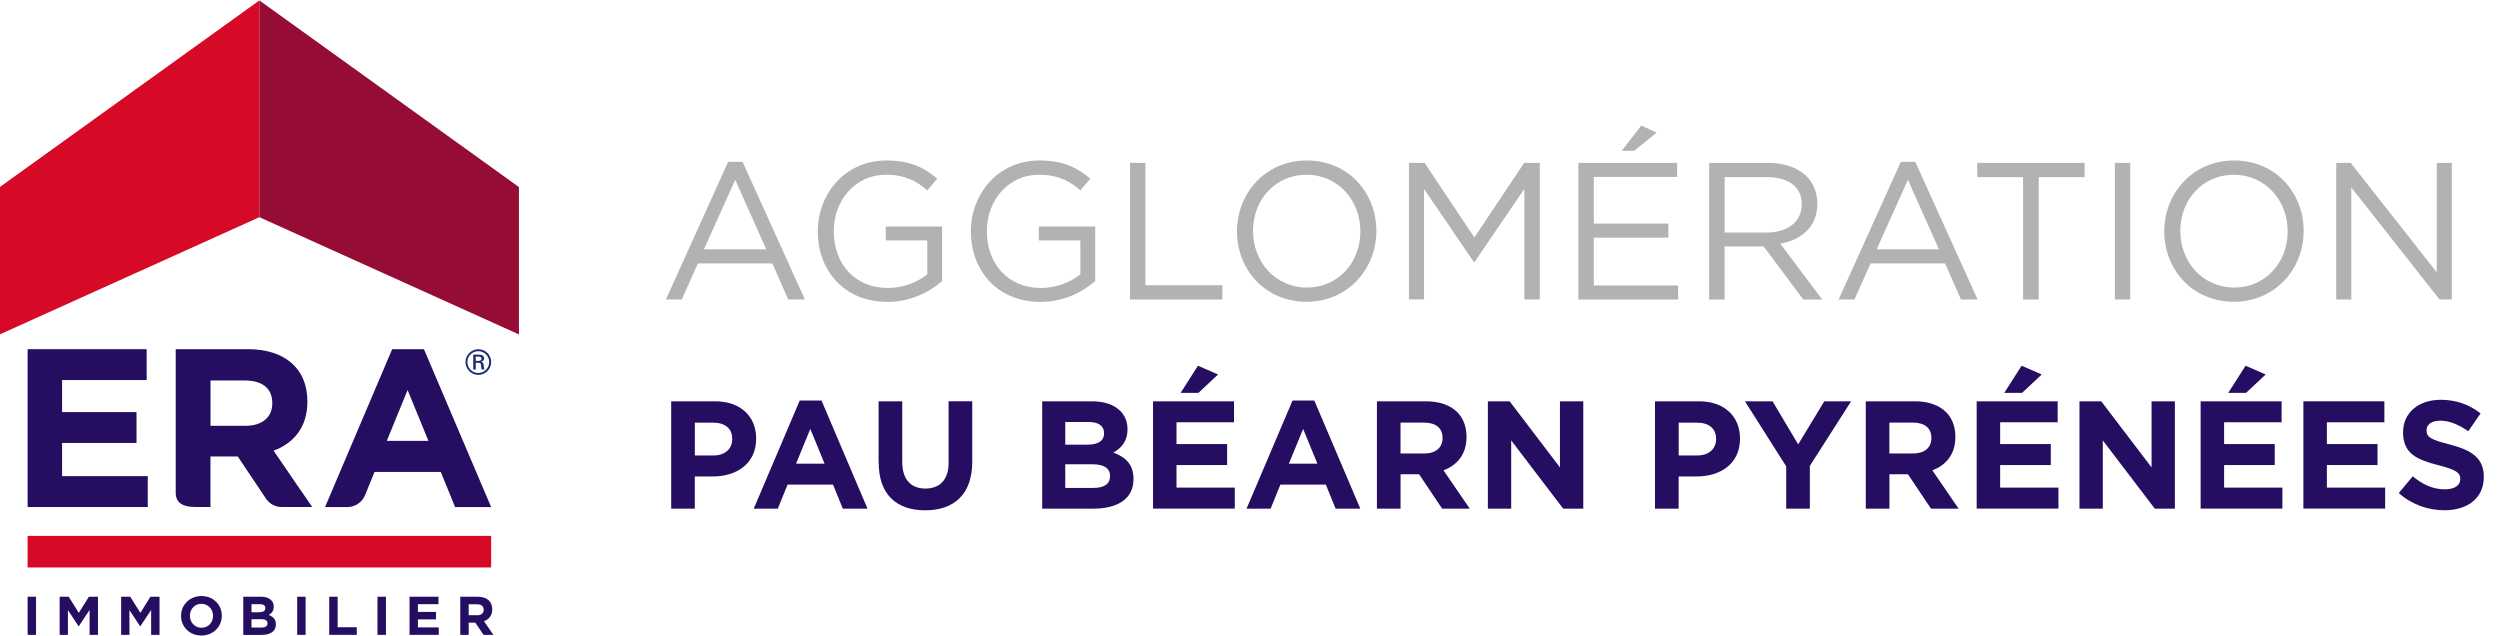 <?xml version="1.0" encoding="UTF-8"?>
<svg id="PAU" xmlns="http://www.w3.org/2000/svg" viewBox="0 0 480 122.1">
  <defs>
    <style>
      .cls-1 {
        isolation: isolate;
      }

      .cls-2 {
        fill: #1a2e71;
      }

      .cls-2, .cls-3, .cls-4, .cls-5, .cls-6 {
        stroke-width: 0px;
      }

      .cls-3 {
        fill: #250e62;
      }

      .cls-4 {
        fill: #d60926;
      }

      .cls-5 {
        fill: #b2b2b2;
      }

      .cls-6 {
        fill: #950d34;
      }
    </style>
  </defs>
  <g id="Groupe_22" data-name="Groupe 22">
    <g id="agglomération" class="cls-1">
      <g class="cls-1">
        <path class="cls-5" d="m139.81,31.08h2.77l11.96,26.42h-3.19l-3.07-6.93h-14.28l-3.11,6.93h-3.04l11.95-26.42Zm7.31,16.79l-5.96-13.34-6,13.34h11.96Z"/>
        <path class="cls-5" d="m157.02,44.46v-.08c0-7.2,5.28-13.57,13.15-13.57,4.42,0,7.16,1.27,9.78,3.49l-1.91,2.25c-2.02-1.76-4.27-3-7.98-3-5.81,0-9.97,4.91-9.97,10.76v.07c0,6.26,4.01,10.91,10.38,10.91,3,0,5.77-1.16,7.57-2.62v-6.52h-7.98v-2.66h10.83v10.46c-2.44,2.17-6.11,4.01-10.53,4.01-8.24,0-13.34-6-13.34-13.49Z"/>
        <path class="cls-5" d="m186.41,44.46v-.08c0-7.2,5.28-13.57,13.15-13.57,4.42,0,7.16,1.27,9.78,3.49l-1.91,2.25c-2.02-1.76-4.27-3-7.98-3-5.81,0-9.97,4.91-9.97,10.76v.07c0,6.26,4.01,10.91,10.38,10.91,3,0,5.77-1.16,7.57-2.62v-6.52h-7.98v-2.66h10.83v10.46c-2.44,2.17-6.11,4.01-10.53,4.01-8.24,0-13.34-6-13.34-13.49Z"/>
        <path class="cls-5" d="m216.96,31.27h2.96v23.5h14.77v2.74h-17.73v-26.23Z"/>
        <path class="cls-5" d="m237.5,44.46v-.08c0-7.23,5.43-13.57,13.42-13.57s13.34,6.26,13.34,13.49v.07c0,7.23-5.43,13.57-13.42,13.57s-13.34-6.26-13.34-13.49Zm23.69,0v-.08c0-5.96-4.35-10.83-10.34-10.83s-10.27,4.8-10.27,10.76v.07c0,5.96,4.35,10.83,10.34,10.83s10.27-4.8,10.27-10.76Z"/>
        <path class="cls-5" d="m270.52,31.27h3l9.56,14.32,9.56-14.32h3v26.23h-2.96v-21.25l-9.56,14.05h-.15l-9.56-14.02v21.21h-2.89v-26.23Z"/>
        <path class="cls-5" d="m303.05,31.27h18.96v2.7h-16v8.96h14.32v2.7h-14.32v9.18h16.19v2.7h-19.15v-26.23Zm12.07-7.16l2.96,1.35-4.31,3.49h-2.4l3.75-4.83Z"/>
        <path class="cls-5" d="m328.17,31.27h11.28c3.22,0,5.81.97,7.46,2.62,1.27,1.27,2.02,3.11,2.02,5.17v.08c0,4.35-3,6.9-7.12,7.65l8.06,10.72h-3.64l-7.61-10.19h-7.5v10.19h-2.96v-26.23Zm11.02,13.38c3.94,0,6.75-2.02,6.75-5.4v-.07c0-3.22-2.47-5.17-6.71-5.17h-8.1v10.64h8.06Z"/>
        <path class="cls-5" d="m364.97,31.08h2.77l11.96,26.42h-3.19l-3.07-6.93h-14.28l-3.11,6.93h-3.04l11.95-26.42Zm7.31,16.79l-5.96-13.34-6,13.34h11.95Z"/>
        <path class="cls-5" d="m388.44,34.01h-8.81v-2.74h20.61v2.74h-8.81v23.5h-3v-23.5Z"/>
        <path class="cls-5" d="m406.05,31.27h2.96v26.23h-2.96v-26.23Z"/>
        <path class="cls-5" d="m415.54,44.46v-.08c0-7.23,5.43-13.57,13.42-13.57s13.34,6.26,13.34,13.49v.07c0,7.23-5.43,13.57-13.42,13.57s-13.34-6.26-13.34-13.49Zm23.69,0v-.08c0-5.96-4.35-10.83-10.34-10.83s-10.27,4.8-10.27,10.76v.07c0,5.96,4.35,10.83,10.34,10.83s10.27-4.8,10.27-10.76Z"/>
        <path class="cls-5" d="m448.56,31.27h2.77l16.53,21.02v-21.02h2.89v26.23h-2.36l-16.94-21.51v21.51h-2.89v-26.23Z"/>
      </g>
    </g>
    <g id="Pau_Béarn_Pyrénées" data-name="Pau Béarn Pyrénées" class="cls-1">
      <g class="cls-1">
        <path class="cls-3" d="m128.87,77.05h8.42c4.92,0,7.89,2.92,7.89,7.13v.06c0,4.77-3.71,7.24-8.33,7.24h-3.45v6.18h-4.53v-20.61Zm8.13,10.4c2.27,0,3.59-1.35,3.59-3.12v-.06c0-2.03-1.41-3.12-3.68-3.12h-3.5v6.3h3.59Z"/>
        <path class="cls-3" d="m153.55,76.9h4.18l8.83,20.76h-4.74l-1.88-4.62h-8.72l-1.88,4.62h-4.62l8.83-20.76Zm4.77,12.13l-2.74-6.68-2.74,6.68h5.48Z"/>
        <path class="cls-3" d="m168.69,88.83v-11.78h4.54v11.66c0,3.36,1.68,5.09,4.45,5.09s4.45-1.68,4.45-4.95v-11.81h4.54v11.63c0,6.24-3.5,9.31-9.04,9.31s-8.92-3.09-8.92-9.16Z"/>
        <path class="cls-3" d="m200.11,77.05h9.57c2.36,0,4.21.65,5.39,1.83.94.94,1.41,2.09,1.41,3.5v.06c0,2.33-1.24,3.62-2.71,4.45,2.39.91,3.86,2.3,3.86,5.06v.06c0,3.77-3.06,5.65-7.72,5.65h-9.81v-20.61Zm8.6,8.33c2,0,3.27-.65,3.27-2.18v-.06c0-1.35-1.06-2.12-2.97-2.12h-4.48v4.36h4.18Zm1.21,8.3c2,0,3.21-.71,3.21-2.24v-.06c0-1.38-1.03-2.24-3.36-2.24h-5.24v4.54h5.39Z"/>
        <path class="cls-3" d="m221.38,77.05h15.55v4.03h-11.04v4.18h9.72v4.03h-9.72v4.33h11.19v4.03h-15.7v-20.61Zm8.63-6.83l3.86,1.68-3.77,3.53h-3.42l3.33-5.21Z"/>
        <path class="cls-3" d="m248.17,76.9h4.18l8.83,20.76h-4.74l-1.88-4.62h-8.72l-1.88,4.62h-4.62l8.83-20.76Zm4.77,12.13l-2.74-6.68-2.74,6.68h5.48Z"/>
        <path class="cls-3" d="m264.37,77.05h9.42c2.62,0,4.65.74,6.01,2.09,1.15,1.15,1.77,2.77,1.77,4.71v.06c0,3.33-1.8,5.42-4.42,6.39l5.04,7.36h-5.3l-4.42-6.6h-3.56v6.6h-4.54v-20.61Zm9.13,10.01c2.21,0,3.47-1.18,3.47-2.92v-.06c0-1.94-1.35-2.94-3.56-2.94h-4.51v5.92h4.59Z"/>
        <path class="cls-3" d="m285.67,77.05h4.18l9.66,12.69v-12.69h4.48v20.61h-3.86l-9.98-13.1v13.1h-4.48v-20.61Z"/>
        <path class="cls-3" d="m317.77,77.05h8.42c4.92,0,7.89,2.92,7.89,7.13v.06c0,4.77-3.71,7.24-8.33,7.24h-3.45v6.18h-4.54v-20.61Zm8.13,10.4c2.27,0,3.59-1.35,3.59-3.12v-.06c0-2.03-1.41-3.12-3.68-3.12h-3.5v6.3h3.59Z"/>
        <path class="cls-3" d="m342.95,89.54l-7.92-12.49h5.3l4.92,8.27,5.01-8.27h5.15l-7.92,12.4v8.22h-4.54v-8.13Z"/>
        <path class="cls-3" d="m358.23,77.05h9.42c2.62,0,4.65.74,6.01,2.09,1.15,1.15,1.77,2.77,1.77,4.71v.06c0,3.33-1.8,5.42-4.42,6.39l5.04,7.36h-5.3l-4.42-6.6h-3.56v6.6h-4.54v-20.61Zm9.13,10.01c2.21,0,3.47-1.18,3.47-2.92v-.06c0-1.94-1.35-2.94-3.56-2.94h-4.51v5.92h4.59Z"/>
        <path class="cls-3" d="m379.52,77.05h15.55v4.03h-11.04v4.18h9.72v4.03h-9.72v4.33h11.19v4.03h-15.7v-20.61Zm8.63-6.83l3.86,1.68-3.77,3.53h-3.42l3.33-5.21Z"/>
        <path class="cls-3" d="m399.26,77.05h4.18l9.66,12.69v-12.69h4.48v20.61h-3.86l-9.98-13.1v13.1h-4.48v-20.61Z"/>
        <path class="cls-3" d="m422.52,77.05h15.55v4.03h-11.04v4.18h9.72v4.03h-9.72v4.33h11.19v4.03h-15.7v-20.61Zm8.63-6.83l3.86,1.68-3.77,3.53h-3.42l3.33-5.21Z"/>
        <path class="cls-3" d="m442.25,77.05h15.55v4.03h-11.04v4.18h9.72v4.03h-9.72v4.33h11.19v4.03h-15.7v-20.61Z"/>
        <path class="cls-3" d="m460.57,94.66l2.68-3.21c1.85,1.53,3.8,2.5,6.15,2.5,1.85,0,2.97-.74,2.97-1.94v-.06c0-1.15-.71-1.74-4.15-2.62-4.15-1.06-6.83-2.21-6.83-6.3v-.06c0-3.74,3-6.21,7.22-6.21,3,0,5.56.94,7.66,2.62l-2.36,3.42c-1.83-1.27-3.62-2.03-5.36-2.03s-2.65.79-2.65,1.8v.06c0,1.35.88,1.8,4.45,2.71,4.18,1.09,6.54,2.59,6.54,6.18v.06c0,4.09-3.12,6.39-7.57,6.39-3.12,0-6.27-1.09-8.75-3.3Z"/>
      </g>
    </g>
  </g>
  <g>
    <polyline class="cls-3" points="5.3 97.35 5.3 67.04 28.16 67.04 28.16 72.97 11.92 72.97 11.92 79.12 26.21 79.12 26.21 85.05 11.92 85.05 11.92 91.42 28.37 91.42 28.37 97.35 5.3 97.35"/>
    <path class="cls-3" d="m57.67,94.04l-2.58-3.77-2.56-3.74c3.86-1.43,6.49-4.5,6.49-9.4v-.09c0-6.23-4.28-10-11.43-10h-13.85v27.61c0,2.04,1.65,2.69,3.69,2.69h2.98v-9.7h5.24l5.37,8.03.1.14c.65.93,1.73,1.53,2.95,1.53h5.87l-2.26-3.31m-5.4-16.56c0,2.55-1.86,4.28-5.11,4.28h-6.75v-8.7h6.62c3.25,0,5.24,1.47,5.24,4.33v.09Z"/>
    <path class="cls-3" d="m81.4,67.04h-6.1l-9.83,23.11-2.15,5.07-.91,2.14h4.26c1.53,0,2.85-.93,3.41-2.26h0s1.83-4.49,1.83-4.49h12.72l2.75,6.75h6.92l-12.9-30.31m-7.14,17.6l4-9.76,4,9.76h-8Z"/>
    <rect class="cls-4" x="5.3" y="102.89" width="89" height="6.06"/>
    <polyline class="cls-4" points="-.05 64.21 49.8 41.7 49.8 .08 -.05 35.92 -.05 64.21"/>
    <polyline class="cls-6" points="99.64 64.21 49.8 41.7 49.8 .08 99.64 35.92 99.64 64.21"/>
    <rect class="cls-3" x="5.3" y="114.57" width="1.62" height="7.32"/>
    <polyline class="cls-3" points="11.45 114.57 13.19 114.57 15.13 117.67 17.07 114.57 18.81 114.57 18.81 121.89 17.2 121.89 17.2 117.11 15.13 120.24 15.09 120.24 13.04 117.14 13.04 121.89 11.45 121.89 11.45 114.57"/>
    <polyline class="cls-3" points="23.26 114.57 25.01 114.57 26.95 117.67 28.88 114.57 30.63 114.57 30.63 121.89 29.02 121.89 29.02 117.11 26.95 120.24 26.9 120.24 24.85 117.14 24.85 121.89 23.26 121.89 23.26 114.57"/>
    <path class="cls-3" d="m34.76,118.25v-.02c0-2.08,1.65-3.79,3.93-3.79s3.9,1.69,3.9,3.77v.02c0,2.08-1.65,3.79-3.93,3.79s-3.9-1.69-3.9-3.77m6.14,0v-.02c0-1.26-.93-2.3-2.23-2.3s-2.21,1.03-2.21,2.28v.02c0,1.26.93,2.3,2.23,2.3s2.21-1.03,2.21-2.28Z"/>
    <path class="cls-3" d="m46.71,114.57h3.42c.84,0,1.5.23,1.93.65.34.34.5.74.5,1.25v.02c0,.83-.44,1.29-.97,1.58.85.32,1.38.82,1.38,1.8v.02c0,1.34-1.09,2.01-2.76,2.01h-3.5v-7.32m3.07,2.96c.72,0,1.17-.23,1.17-.77v-.02c0-.48-.38-.75-1.06-.75h-1.6v1.55h1.49Zm.43,2.95c.71,0,1.15-.25,1.15-.8v-.02c0-.49-.37-.79-1.2-.79h-1.87v1.61h1.93Z"/>
    <rect class="cls-3" x="57.06" y="114.57" width="1.62" height="7.32"/>
    <polyline class="cls-3" points="63.21 114.57 64.83 114.57 64.83 120.43 68.5 120.43 68.5 121.89 63.21 121.89 63.21 114.57"/>
    <rect class="cls-3" x="72.48" y="114.57" width="1.62" height="7.32"/>
    <polyline class="cls-3" points="78.63 114.57 84.19 114.57 84.19 116 80.24 116 80.24 117.49 83.71 117.49 83.71 118.92 80.24 118.92 80.24 120.46 84.24 120.46 84.24 121.89 78.63 121.89 78.63 114.57"/>
    <path class="cls-3" d="m88.36,114.57h3.37c.94,0,1.66.26,2.15.74.41.41.63.99.63,1.67v.02c0,1.18-.64,1.93-1.58,2.27l1.8,2.62h-1.89l-1.58-2.34h-1.27v2.34h-1.62v-7.32m3.26,3.56c.79,0,1.24-.42,1.24-1.04v-.02c0-.69-.48-1.05-1.27-1.05h-1.61v2.1h1.64Z"/>
    <path class="cls-2" d="m90.23,68.17c-.32.38-.49.85-.49,1.35,0,1.15.93,2.09,2.09,2.09s2.09-.94,2.09-2.09-.94-2.09-2.06-2.09c-.66,0-1.22.26-1.63.75m1.55,1.11c.46,0,.66-.13.66-.42,0-.15-.08-.28-.21-.33-.11-.06-.19-.07-.44-.07h-.45v.82h.44Zm.08-1.2c.39,0,.57.04.76.14.2.11.33.34.33.57,0,.33-.16.52-.55.65.22.08.31.15.37.28.04.08.06.17.08.28,0,.03.02.15.03.3.04.39.07.48.13.63h-.53c-.06-.23-.09-.46-.11-.69-.04-.53-.1-.59-.59-.59h-.43v1.28h-.49v-2.85h1.01Zm2.44,1.43c0,1.36-1.1,2.46-2.46,2.46s-2.47-1.11-2.47-2.46,1.11-2.47,2.51-2.47c1.32,0,2.43,1.12,2.43,2.47Z"/>
  </g>
</svg>